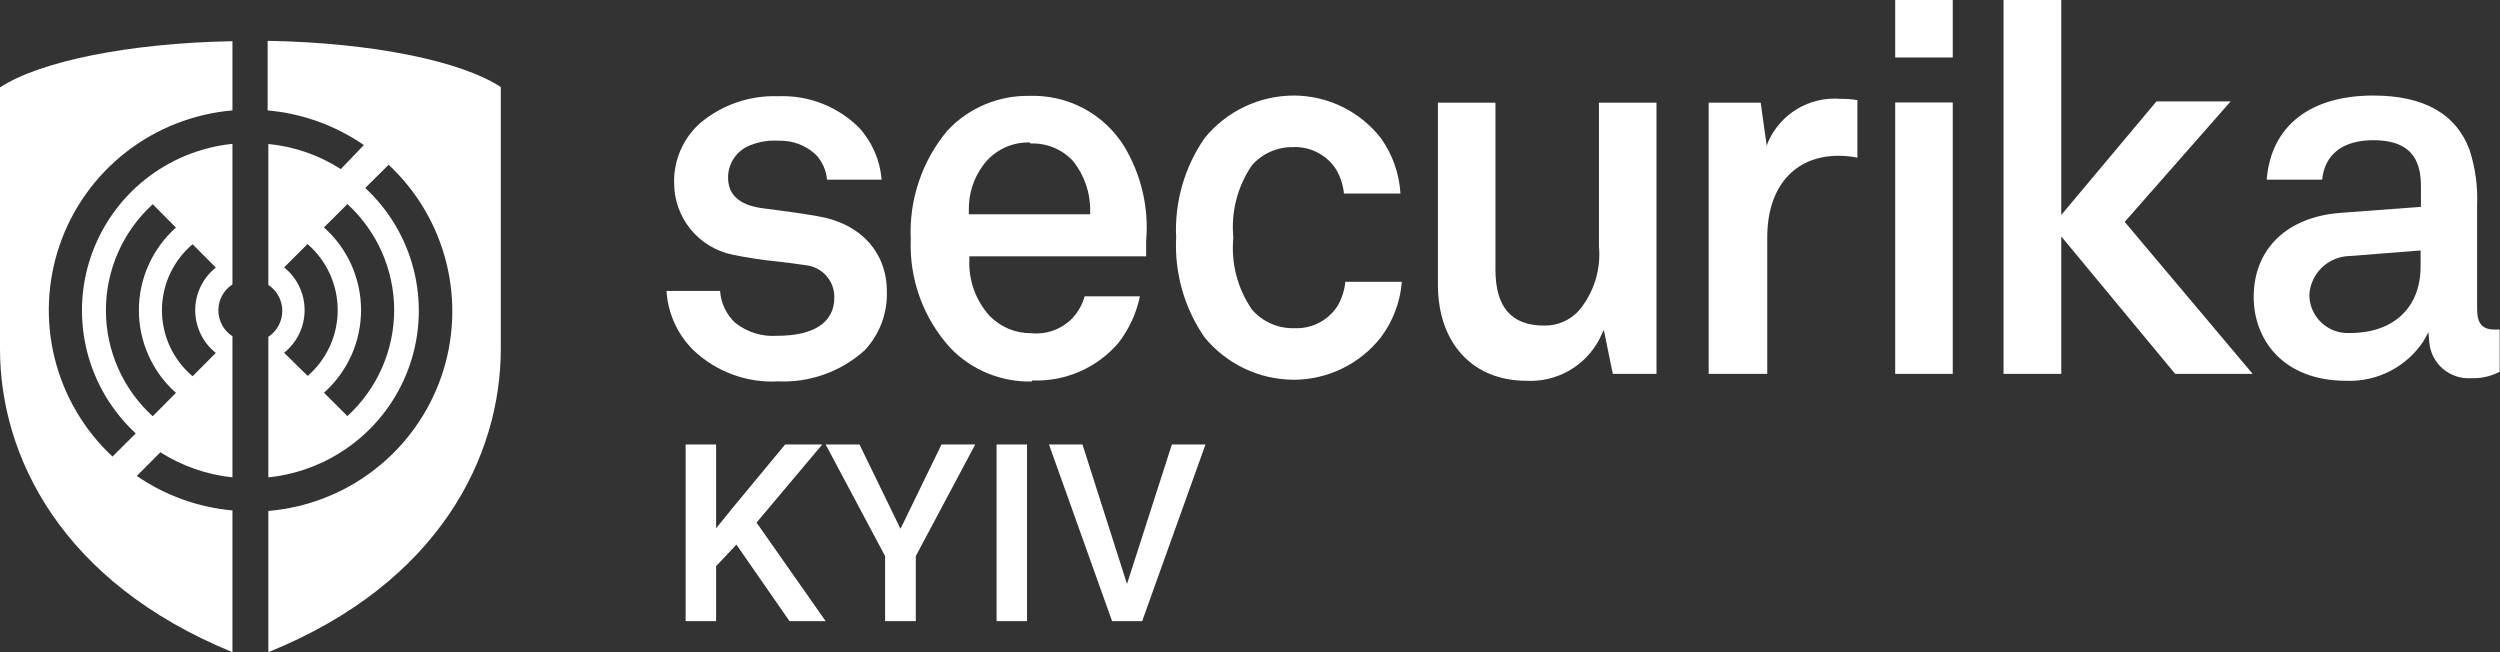 <?xml version="1.0" encoding="UTF-8"?> <svg xmlns="http://www.w3.org/2000/svg" width="161" height="42" viewBox="0 0 161 42" fill="none"><rect x="0" y="0" width="161" height="42" fill="#333333" stroke="none"/> <g clip-path="url(#clip0_715_23)"> <path d="M140.08 24.076L132.745 15.226V24.076H129.028V0H132.745V13.844L138.874 6.532H143.652L136.831 14.29L145.07 24.076H140.08Z" fill="white"></path> <path d="M50.035 24.567C49.051 24.608 48.069 24.452 47.146 24.108C46.224 23.763 45.38 23.237 44.665 22.561C43.631 21.545 43.011 20.183 42.924 18.737H46.373C46.427 19.519 46.774 20.251 47.345 20.788C48.115 21.399 49.087 21.698 50.068 21.624C52.424 21.624 53.73 20.755 53.73 19.172C53.744 18.652 53.559 18.146 53.212 17.757C52.866 17.368 52.385 17.124 51.866 17.076C51.285 16.987 50.749 16.921 50.08 16.842C49.097 16.747 48.121 16.598 47.155 16.397C46.101 16.175 45.155 15.599 44.474 14.766C43.794 13.932 43.42 12.891 43.415 11.815C43.393 11.087 43.53 10.362 43.817 9.692C44.105 9.022 44.535 8.423 45.078 7.936C46.485 6.75 48.284 6.13 50.124 6.197C51.085 6.159 52.043 6.319 52.938 6.668C53.833 7.018 54.646 7.548 55.327 8.226C56.167 9.15 56.677 10.326 56.778 11.57H53.261C53.208 10.965 52.953 10.396 52.536 9.954C51.891 9.356 51.037 9.036 50.158 9.062C49.53 9.02 48.9 9.119 48.316 9.352C47.896 9.514 47.535 9.798 47.28 10.168C47.025 10.538 46.888 10.976 46.887 11.425C46.887 12.54 47.601 13.186 49.019 13.398L50.035 13.532C50.872 13.643 51.419 13.71 52.647 13.922C55.416 14.379 57.113 16.241 57.113 18.771C57.136 19.465 57.021 20.157 56.776 20.808C56.531 21.458 56.16 22.054 55.684 22.561C54.916 23.252 54.018 23.784 53.043 24.127C52.068 24.469 51.034 24.615 50.002 24.556" fill="white"></path> <path d="M66.456 24.567C65.483 24.592 64.514 24.414 63.613 24.046C62.712 23.677 61.897 23.126 61.22 22.427C59.474 20.518 58.551 17.999 58.653 15.416C58.533 12.865 59.377 10.362 61.019 8.405C61.695 7.682 62.515 7.11 63.427 6.726C64.339 6.342 65.322 6.154 66.311 6.175C67.514 6.135 68.707 6.41 69.771 6.973C70.834 7.536 71.731 8.368 72.373 9.385C73.49 11.217 73.994 13.357 73.813 15.494C73.813 15.494 73.813 16.096 73.813 16.508H62.426V16.698C62.362 18.037 62.831 19.348 63.732 20.343C64.077 20.698 64.49 20.979 64.947 21.171C65.403 21.362 65.894 21.46 66.389 21.457C66.869 21.507 67.355 21.451 67.811 21.291C68.266 21.131 68.681 20.871 69.024 20.532C69.415 20.125 69.699 19.627 69.85 19.083H73.411C73.184 20.169 72.715 21.19 72.038 22.07C71.354 22.873 70.496 23.509 69.528 23.93C68.561 24.351 67.51 24.546 66.456 24.5V24.567ZM66.322 9.174C65.741 9.157 65.164 9.281 64.641 9.536C64.118 9.79 63.665 10.167 63.319 10.634C62.7 11.468 62.374 12.483 62.393 13.521V13.8H70.207V13.599C70.227 12.42 69.832 11.272 69.091 10.355C68.742 9.984 68.317 9.692 67.845 9.499C67.373 9.307 66.865 9.219 66.356 9.241" fill="white"></path> <path d="M83.347 24.455C82.239 24.456 81.146 24.21 80.145 23.735C79.145 23.261 78.263 22.57 77.564 21.713C76.271 19.834 75.631 17.582 75.744 15.304C75.633 13.025 76.276 10.773 77.575 8.895C78.271 8.037 79.151 7.345 80.15 6.871C81.148 6.396 82.241 6.151 83.347 6.153C84.424 6.159 85.486 6.409 86.453 6.884C87.419 7.359 88.266 8.047 88.928 8.895C89.675 9.942 90.112 11.178 90.19 12.462H86.55C86.496 11.915 86.324 11.387 86.048 10.912C85.751 10.449 85.336 10.072 84.846 9.82C84.356 9.567 83.808 9.448 83.257 9.475C82.76 9.468 82.266 9.57 81.812 9.772C81.357 9.974 80.951 10.272 80.623 10.645C79.69 12.01 79.268 13.659 79.428 15.304C79.268 16.938 79.691 18.577 80.623 19.93C80.958 20.321 81.376 20.632 81.848 20.84C82.319 21.049 82.831 21.149 83.347 21.134C83.896 21.161 84.444 21.044 84.933 20.794C85.423 20.543 85.838 20.168 86.137 19.707C86.414 19.228 86.585 18.696 86.64 18.146H90.279C90.177 19.443 89.708 20.683 88.928 21.724C88.263 22.57 87.416 23.254 86.45 23.727C85.484 24.2 84.423 24.449 83.347 24.455Z" fill="white"></path> <path d="M98.306 24.522C94.834 24.522 92.602 22.092 92.602 18.336V6.61H96.308V17.366C96.308 19.785 97.335 20.967 99.445 20.967C99.864 20.974 100.279 20.893 100.664 20.728C101.049 20.562 101.395 20.317 101.677 20.008C102.156 19.436 102.517 18.776 102.74 18.064C102.962 17.352 103.041 16.604 102.972 15.861V6.61H106.678V24.076H103.865L103.285 21.245L102.994 21.858C102.548 22.704 101.868 23.405 101.035 23.877C100.202 24.349 99.251 24.573 98.295 24.522" fill="white"></path> <path d="M110.039 24.076V6.61H113.388L113.778 9.396L113.856 9.162C114.242 8.271 114.897 7.522 115.73 7.021C116.562 6.519 117.531 6.29 118.501 6.364C118.874 6.361 119.247 6.388 119.617 6.443V10.154C119.216 10.073 118.809 10.032 118.4 10.032C115.564 10.032 113.812 12.038 113.812 15.271V24.076H110.039Z" fill="white"></path> <path d="M125.757 6.599H122.051V24.076H125.757V6.599Z" fill="white"></path> <path d="M125.757 0H122.051V3.701H125.757V0Z" fill="white"></path> <path d="M151.098 24.522C146.979 24.522 145.137 21.814 145.137 19.127C145.137 16.04 147.28 13.966 150.718 13.71L155.909 13.32V12.049C155.909 10.645 155.563 9.029 152.84 9.029C150.886 9.029 149.714 9.931 149.546 11.57H145.974C146.253 8.126 148.754 6.153 152.84 6.153C156.099 6.153 158.187 7.334 159.046 9.675C159.413 10.816 159.576 12.012 159.526 13.209V19.896C159.526 20.833 159.861 21.223 160.643 21.223H160.978V23.943C160.41 24.238 159.775 24.38 159.136 24.355C158.471 24.398 157.815 24.178 157.312 23.742C156.808 23.306 156.497 22.689 156.445 22.025L156.39 21.39L156.088 21.947C155.548 22.774 154.802 23.446 153.923 23.898C153.045 24.349 152.063 24.564 151.076 24.522H151.098ZM151.355 16.486C150.675 16.491 150.023 16.756 149.532 17.226C149.042 17.697 148.752 18.338 148.72 19.016C148.726 19.35 148.799 19.679 148.935 19.984C149.071 20.288 149.268 20.563 149.513 20.79C149.758 21.017 150.046 21.192 150.361 21.305C150.676 21.417 151.01 21.465 151.344 21.446C154.146 21.446 155.887 19.807 155.887 17.166V16.129L151.355 16.486Z" fill="white"></path> <path d="M8.797 30.664L10.326 29.126C11.728 30.015 13.318 30.569 14.97 30.742V21.658C14.691 21.476 14.463 21.229 14.304 20.936C14.146 20.645 14.062 20.318 14.062 19.986C14.062 19.654 14.146 19.327 14.304 19.035C14.463 18.743 14.691 18.495 14.97 18.314V9.263C12.904 9.477 10.943 10.281 9.322 11.579C7.702 12.877 6.491 14.613 5.833 16.581C5.176 18.549 5.101 20.664 5.616 22.673C6.132 24.683 7.217 26.501 8.741 27.911L7.245 29.404C5.418 27.7 4.125 25.503 3.523 23.08C2.921 20.657 3.036 18.111 3.853 15.752C4.671 13.392 6.156 11.32 8.129 9.787C10.103 8.253 12.479 7.324 14.97 7.111V2.653C8.272 2.775 2.545 3.957 0 5.629V22.471C0 29.36 3.941 37.486 14.97 42V32.871C12.754 32.674 10.627 31.905 8.797 30.642V30.664ZM12.403 15.728L13.899 17.232C13.485 17.561 13.15 17.979 12.921 18.455C12.691 18.93 12.571 19.452 12.571 19.98C12.571 20.508 12.691 21.029 12.921 21.505C13.15 21.981 13.485 22.399 13.899 22.728L12.403 24.232C11.784 23.709 11.287 23.058 10.946 22.323C10.605 21.589 10.429 20.789 10.429 19.98C10.429 19.171 10.605 18.371 10.946 17.637C11.287 16.902 11.784 16.251 12.403 15.728ZM6.821 19.974C6.821 18.691 7.089 17.421 7.608 16.247C8.127 15.072 8.886 14.018 9.835 13.153L11.331 14.658C10.58 15.327 9.979 16.147 9.568 17.064C9.156 17.981 8.944 18.975 8.944 19.98C8.944 20.985 9.156 21.979 9.568 22.896C9.979 23.813 10.58 24.633 11.331 25.302L9.835 26.807C8.884 25.941 8.124 24.885 7.605 23.709C7.086 22.532 6.819 21.26 6.821 19.974Z" fill="white"></path> <path d="M17.236 2.653V7.111C19.46 7.307 21.594 8.075 23.432 9.341L21.947 10.89C20.543 9.989 18.943 9.434 17.281 9.274V18.347C17.557 18.53 17.784 18.778 17.941 19.07C18.098 19.362 18.18 19.688 18.18 20.019C18.18 20.35 18.098 20.676 17.941 20.968C17.784 21.259 17.557 21.508 17.281 21.691V30.742C19.346 30.528 21.305 29.725 22.925 28.428C24.545 27.132 25.756 25.397 26.415 23.431C27.073 21.465 27.15 19.351 26.637 17.343C26.124 15.334 25.042 13.516 23.521 12.105L25.028 10.611C26.856 12.317 28.149 14.516 28.75 16.941C29.351 19.366 29.235 21.913 28.415 24.273C27.594 26.633 26.106 28.705 24.13 30.237C22.153 31.769 19.774 32.696 17.281 32.904V42C28.31 37.541 32.251 29.36 32.251 22.471V5.606C29.706 3.935 24.012 2.753 17.281 2.63L17.236 2.653ZM19.86 24.255L18.297 22.716C18.709 22.386 19.041 21.968 19.27 21.492C19.498 21.017 19.617 20.496 19.617 19.969C19.617 19.441 19.498 18.921 19.27 18.445C19.041 17.969 18.709 17.551 18.297 17.221L19.804 15.716C20.414 16.245 20.903 16.898 21.239 17.632C21.574 18.365 21.748 19.162 21.748 19.969C21.748 20.775 21.574 21.572 21.239 22.306C20.903 23.04 20.414 23.693 19.804 24.221L19.86 24.255ZM25.386 19.963C25.385 21.248 25.116 22.52 24.598 23.696C24.079 24.872 23.321 25.928 22.372 26.796L20.864 25.291C21.615 24.622 22.216 23.802 22.628 22.885C23.039 21.967 23.252 20.974 23.252 19.969C23.252 18.964 23.039 17.97 22.628 17.053C22.216 16.136 21.615 15.316 20.864 14.646L22.372 13.142C23.319 14.009 24.076 15.063 24.594 16.237C25.113 17.411 25.383 18.68 25.386 19.963Z" fill="white"></path> <path d="M46.117 28.625V40H44.156V28.625H46.117ZM52.953 28.625L48.344 34.102L45.719 36.883L45.375 34.938L47.25 32.625L50.562 28.625H52.953ZM50.844 40L47.102 34.609L48.453 33.273L53.172 40H50.844ZM55.352 28.625L57.992 34.055L60.633 28.625H62.805L58.977 35.812V40H57V35.812L53.172 28.625H55.352ZM66.141 28.625V40H64.18V28.625H66.141ZM72.477 37.922L75.469 28.625H77.633L73.555 40H72.094L72.477 37.922ZM69.711 28.625L72.68 37.922L73.086 40H71.617L67.555 28.625H69.711Z" fill="white"></path> </g> <defs> <clipPath id="clip0_715_23"> <rect width="161" height="42" fill="white"></rect> </clipPath> </defs> </svg> 